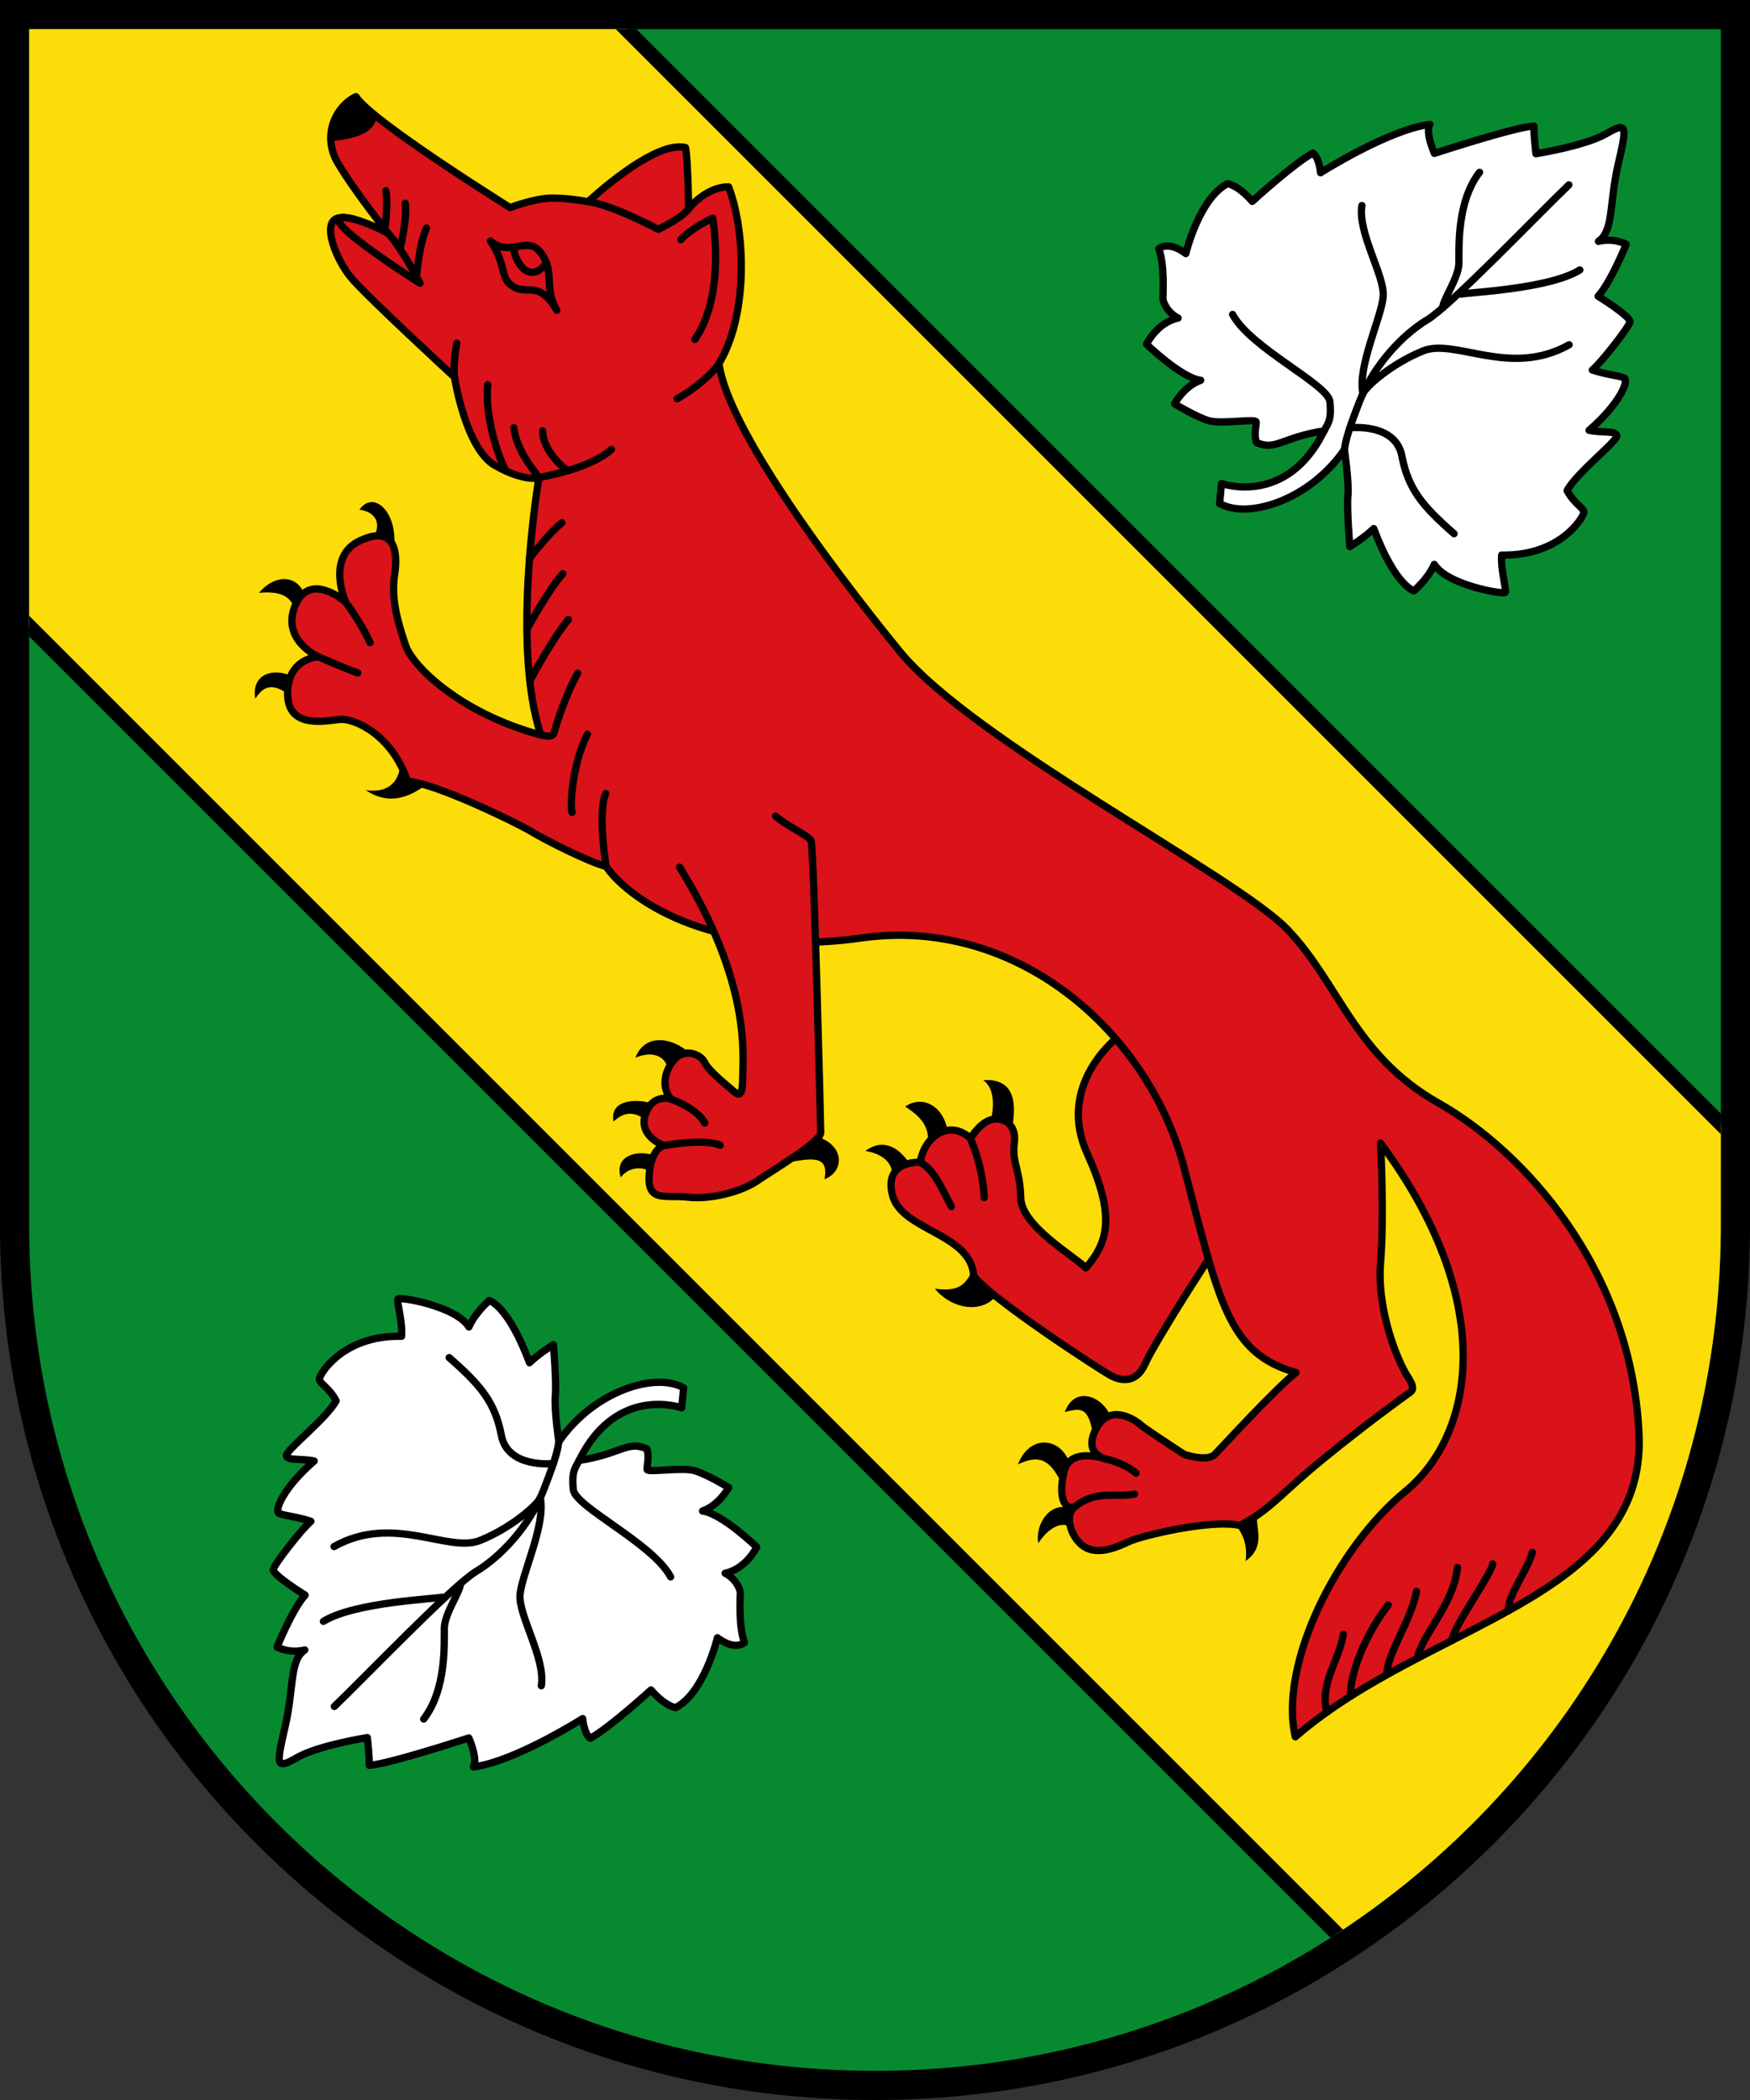 <?xml version="1.0" encoding="UTF-8" standalone="no"?>
<!-- Created with Inkscape (http://www.inkscape.org/) -->

<svg
   xml:space="preserve"
   id="svg11947"
   version="1.1"
   viewBox="0 0 31.75 38.1"
   width="120"
   height="144"
   sodipodi:docname="AUT_Nestelbach_bei_Graz_COA.svg"
   inkscape:version="1.2.1 (9c6d41e410, 2022-07-14)"
   xmlns:inkscape="http://www.inkscape.org/namespaces/inkscape"
   xmlns:sodipodi="http://sodipodi.sourceforge.net/DTD/sodipodi-0.dtd"
   xmlns:xlink="http://www.w3.org/1999/xlink"
   xmlns="http://www.w3.org/2000/svg"
   xmlns:svg="http://www.w3.org/2000/svg"><rect x="0" y="0" width="31.75" height="38.1" fill="#333333" stroke="none"/><sodipodi:namedview
     id="namedview198"
     pagecolor="#ffffff"
     bordercolor="#000000"
     borderopacity="0.25"
     inkscape:showpageshadow="2"
     inkscape:pageopacity="0.0"
     inkscape:pagecheckerboard="0"
     inkscape:deskcolor="#d1d1d1"
     inkscape:document-units="px"
     showgrid="false"
     inkscape:zoom="5.6545157"
     inkscape:cx="28.030694"
     inkscape:cy="61.013183"
     inkscape:window-width="2560"
     inkscape:window-height="1377"
     inkscape:window-x="1912"
     inkscape:window-y="-8"
     inkscape:window-maximized="1"
     inkscape:current-layer="svg11947" /><defs
     id="defs11944"><linearGradient
       id="s_Salbe_Schwarz"
       inkscape:swatch="solid"><stop
         style="stop-color:#000000;stop-opacity:1;"
         offset="0"
         id="stop3747" /></linearGradient><linearGradient
       id="a_Argent_Silber"
       inkscape:swatch="solid"><stop
         style="stop-color:#ffffff;stop-opacity:1;"
         offset="0"
         id="stop3741" /></linearGradient><linearGradient
       id="A_Argent-dark_Silber-dunkel"
       inkscape:swatch="solid"><stop
         style="stop-color:#e7e7e7;stop-opacity:1;"
         offset="0"
         id="stop3735" /></linearGradient><linearGradient
       id="g_Gules_Rot"
       inkscape:swatch="solid"><stop
         style="stop-color:#da121a;stop-opacity:1;"
         offset="0"
         id="stop3729" /></linearGradient><linearGradient
       id="o_Or_Gold"
       inkscape:swatch="solid"><stop
         style="stop-color:#fcdd09;stop-opacity:1;"
         offset="0"
         id="stop3723" /></linearGradient><linearGradient
       id="b_Azure_Blau"
       inkscape:swatch="solid"><stop
         style="stop-color:#0f47af;stop-opacity:1;"
         offset="0"
         id="stop3717" /></linearGradient><linearGradient
       id="B_Bleu-celeste_Hellblau"
       inkscape:swatch="solid"><stop
         style="stop-color:#4d87ca;stop-opacity:1;"
         offset="0"
         id="stop3711" /></linearGradient><linearGradient
       id="B_Bleu-celeste-alt_Hellblau-alt"
       inkscape:swatch="solid"><stop
         style="stop-color:#89c5e3;stop-opacity:1;"
         offset="0"
         id="stop3705" /></linearGradient><linearGradient
       id="v_Vert_Gruen"
       inkscape:swatch="solid"><stop
         style="stop-color:#078930;stop-opacity:1;"
         offset="0"
         id="stop3699" /></linearGradient><linearGradient
       id="c_Carnation_Fleischfarbe"
       inkscape:swatch="solid"><stop
         style="stop-color:#f2a772;stop-opacity:1;"
         offset="0"
         id="stop3693" /></linearGradient><linearGradient
       id="p_Purpure_Purpur"
       inkscape:swatch="solid"><stop
         style="stop-color:#9116a1;stop-opacity:1;"
         offset="0"
         id="stop3687" /></linearGradient><linearGradient
       id="t_Tenne_Braun"
       inkscape:swatch="solid"><stop
         style="stop-color:#9d5333;stop-opacity:1;"
         offset="0"
         id="stop3681" /></linearGradient><linearGradient
       id="C_Cendre_Eisen"
       inkscape:swatch="solid"><stop
         style="stop-color:#999999;stop-opacity:1;"
         offset="0"
         id="stop3675" /></linearGradient><linearGradient
       id="Murray_Maulbeere"
       inkscape:swatch="solid"><stop
         style="stop-color:#630727;stop-opacity:1;"
         offset="0"
         id="stop3669" /></linearGradient><linearGradient
       id="Rose_Rosa"
       inkscape:swatch="solid"><stop
         style="stop-color:#e63d6a;stop-opacity:1;"
         offset="0"
         id="stop2937" /></linearGradient><linearGradient
       id="Orange_Orange"
       inkscape:swatch="solid"><stop
         style="stop-color:#ed5f00;stop-opacity:1;"
         offset="0"
         id="stop2931" /></linearGradient><linearGradient
       id="Buff_Leder"
       inkscape:swatch="solid"><stop
         style="stop-color:#ddc595;stop-opacity:1;"
         offset="0"
         id="stop2925" /></linearGradient><linearGradient
       id="Copper_Kupfer"
       inkscape:swatch="solid"><stop
         style="stop-color:#953d02;stop-opacity:1;"
         offset="0"
         id="stop1435" /></linearGradient><clipPath
       clipPathUnits="userSpaceOnUse"
       id="clipPath2912"><path
         id="path2914"
         style="fill:#078930;fill-opacity:1;stroke-width:0.529;stroke-dasharray:none"
         d="m 0.748,0 13.283,13.283 2.058,2.058 c 5.993,5.993 15.71,5.993 21.702,0 5.993,-5.993 5.993,-15.71 0,-21.702 L 35.734,-8.419 22.451,-21.702 Z"
         inkscape:label="Schild"
         sodipodi:nodetypes="ccsssccc" /></clipPath></defs><g
     inkscape:groupmode="layer"
     id="layer1"
     inkscape:label="Wappen"
     style="fill:#0f47af;opacity:1"><path
       d="M 2e-7,3.1e-6 V 22.225 c 0,8.767 7.108,15.875 15.875,15.875 8.767,0 15.875,-7.108 15.875,-15.875 V 3.1e-6 Z"
       id="path11658"
       style="stroke-width:0.265;fill:#000000"
       inkscape:label="Schildrand"
       sodipodi:nodetypes="cssscc" /><path
       id="rect11660"
       style="fill:#078930;fill-opacity:1;stroke-width:0.529;stroke-dasharray:none"
       d="M 0.529,0.529 V 19.315 22.225 c 0,8.475 6.871,15.346 15.346,15.346 8.475,0 15.346,-6.871 15.346,-15.346 V 19.315 0.529 Z"
       inkscape:label="Schild"
       sodipodi:nodetypes="ccsssccc" /><rect
       style="opacity:1;fill:#fcdd09;stroke:#000000;stroke-width:0.265;stroke-dasharray:none"
       id="rect999"
       width="46.386"
       height="15.316"
       x="2.3334524e-06"
       y="-7.658"
       transform="rotate(45)"
       clip-path="url(#clipPath2912)" /><g
       id="g2105"
       transform="translate(0.067,-1.091)"><path
         style="opacity:1;fill:#ffffff;stroke:#000000;stroke-width:0.132;stroke-linejoin:round;stroke-dasharray:none"
         d="m 23.957,8.908 c -0.766,0.117 -0.877,0.368 -1.228,0.211 -0.053,-0.14 0,-0.31 -0.006,-0.374 -0.006,-0.064 -0.638,0.047 -0.866,-0.023 -0.228,-0.07 -0.614,-0.304 -0.614,-0.304 0,0 0.164,-0.316 0.474,-0.427 -0.357,-0.047 -0.983,-0.655 -0.983,-0.655 0,0 0.187,-0.392 0.573,-0.474 -0.193,-0.099 -0.275,-0.287 -0.275,-0.357 0,-0.07 0.035,-0.608 -0.076,-0.901 0.199,-0.152 0.491,0.088 0.491,0.088 0,0 0.24,-1.006 0.76,-1.269 0.228,0.053 0.445,0.322 0.445,0.322 0,0 0.749,-0.684 1.1,-0.877 0.117,0.082 0.14,0.357 0.14,0.357 0,0 1.234,-0.784 1.983,-0.877 -0.088,0.146 0.082,0.526 0.082,0.526 0,0 1.462,-0.48 1.807,-0.497 -0.006,0.164 0.035,0.503 0.035,0.503 0,0 0.889,-0.14 1.275,-0.363 0.386,-0.222 0.38,-0.146 0.216,0.561 -0.164,0.708 -0.076,1.199 -0.357,1.392 0.287,-0.07 0.503,0.053 0.503,0.053 0,0 -0.275,0.684 -0.509,0.942 0.316,0.199 0.567,0.386 0.579,0.456 0.012,0.07 -0.532,0.76 -0.684,0.883 0.257,0.088 0.491,0.099 0.579,0.146 0.088,0.047 -0.076,0.462 -0.638,0.948 0.252,0.053 0.491,0 0.503,0.099 0.012,0.099 -0.731,0.673 -0.901,0.994 0.123,0.234 0.292,0.31 0.304,0.386 0.012,0.076 -0.415,0.807 -1.491,0.784 -0.023,0.263 0.094,0.638 0.064,0.678 -0.029,0.041 -1.053,-0.129 -1.287,-0.509 -0.105,0.252 -0.368,0.48 -0.368,0.48 0,0 -0.339,-0.082 -0.731,-1.129 -0.158,0.158 -0.433,0.328 -0.433,0.328 0,0 -0.058,-0.673 -0.035,-0.924 0.023,-0.252 -0.064,-0.836 -0.064,-0.836 -0.632,0.918 -1.749,1.269 -2.264,0.977 l 0.035,-0.363 c 0,0 1.181,0.427 1.86,-0.953 z"
         id="path1878"
         sodipodi:nodetypes="cccsccccsccccccccccsscccccscccccsccccscccc" /><path
         style="opacity:1;fill:#ffffff;stroke:#000000;stroke-width:0.132;stroke-linecap:round;stroke-linejoin:round;stroke-dasharray:none"
         d="m 22.296,6.796 c 0.328,0.614 1.737,1.269 1.766,1.585 0.029,0.316 -0.018,0.363 -0.105,0.526"
         id="path2030" /><path
         style="opacity:1;fill:#ffffff;stroke:#000000;stroke-width:0.132;stroke-linecap:round;stroke-linejoin:round;stroke-dasharray:none"
         d="m 28.397,4.445 c -0.567,0.544 -2.152,2.199 -2.574,2.451 -0.421,0.252 -0.953,0.795 -1.217,1.462 -0.263,0.667 -0.265,0.79 -0.281,0.889"
         id="path2032"
         sodipodi:nodetypes="cssc" /><path
         style="opacity:1;fill:#ffffff;stroke:#000000;stroke-width:0.132;stroke-linecap:round;stroke-linejoin:round;stroke-dasharray:none"
         d="m 24.642,4.82 c -0.082,0.491 0.415,1.272 0.386,1.649 -0.029,0.377 -0.471,1.273 -0.367,1.763"
         id="path2034" /><path
         style="opacity:1;fill:#ffffff;stroke:#000000;stroke-width:0.132;stroke-linecap:round;stroke-linejoin:round;stroke-dasharray:none"
         d="M 26.776,4.217 C 26.361,4.753 26.405,5.587 26.402,5.861 26.399,6.134 26.109,6.526 26.108,6.676"
         id="path2036"
         sodipodi:nodetypes="czc" /><path
         style="opacity:1;fill:#ffffff;stroke:#000000;stroke-width:0.132;stroke-linecap:round;stroke-linejoin:round;stroke-dasharray:none"
         d="M 28.595,5.989 C 28.034,6.34 26.535,6.397 26.442,6.428"
         id="path2038" /><path
         style="opacity:1;fill:#ffffff;stroke:#000000;stroke-width:0.132;stroke-linecap:round;stroke-linejoin:round;stroke-dasharray:none"
         d="M 28.402,7.346 C 27.332,7.949 26.332,7.223 25.753,7.457 25.174,7.691 24.714,8.105 24.66,8.232"
         id="path2040"
         sodipodi:nodetypes="csc" /><path
         style="opacity:1;fill:#ffffff;stroke:#000000;stroke-width:0.132;stroke-linecap:round;stroke-linejoin:round;stroke-dasharray:none"
         d="M 26.314,10.774 C 25.747,10.277 25.484,9.972 25.367,9.364 25.25,8.756 24.424,8.853 24.424,8.853"
         id="path2042" /></g><use
       x="0"
       y="0"
       xlink:href="#g2105"
       id="use2107"
       transform="rotate(180,17.265,17.157)" /><g
       id="g2797"
       transform="translate(0.655,-0.623)"><g
         id="g2740"><path
           style="opacity:1;fill:#000000;stroke:none;stroke-width:0.132;stroke-linecap:round;stroke-linejoin:round;stroke-dasharray:none"
           d="M 6.494,10.57 C 6.568,9.909 6.12,9.506 5.866,9.87 6.109,9.903 6.274,10.064 6.138,10.348"
           id="path2692"
           sodipodi:nodetypes="ccc" /><path
           style="opacity:1;fill:#000000;stroke:none;stroke-width:0.132;stroke-linecap:round;stroke-linejoin:round;stroke-dasharray:none"
           d="m 4.859,11.384 c -0.142,-0.344 -0.545,-0.333 -0.816,-0.005 0.314,-0.029 0.557,0.019 0.639,0.277"
           id="path2694"
           sodipodi:nodetypes="ccc" /><path
           style="opacity:1;fill:#000000;stroke:none;stroke-width:0.132;stroke-linecap:round;stroke-linejoin:round;stroke-dasharray:none"
           d="m 4.621,12.886 c -0.29,-0.146 -0.723,-0.053 -0.644,0.413 0.157,-0.246 0.319,-0.271 0.586,-0.092"
           id="path2696"
           sodipodi:nodetypes="ccc" /><path
           style="opacity:1;fill:#000000;stroke:none;stroke-width:0.132;stroke-linecap:round;stroke-linejoin:round;stroke-dasharray:none"
           d="m 6.61,14.498 c -0.036,0.347 -0.255,0.514 -0.629,0.461 0.468,0.319 0.877,0.063 1.085,-0.093"
           id="path2698" /><path
           style="opacity:1;fill:#000000;stroke:none;stroke-width:0.132;stroke-linecap:round;stroke-linejoin:round;stroke-dasharray:none"
           d="m 11.859,19.729 c -0.357,-0.314 -0.825,-0.34 -0.986,0.084 0.368,-0.158 0.583,0.032 0.583,0.225"
           id="path2700" /><path
           style="opacity:1;fill:#000000;stroke:none;stroke-width:0.132;stroke-linecap:round;stroke-linejoin:round;stroke-dasharray:none"
           d="m 11.173,20.642 c -0.3,-0.095 -0.773,-0.063 -0.697,0.329 0.213,-0.196 0.378,-0.167 0.561,-0.047"
           id="path2702"
           sodipodi:nodetypes="ccc" /><path
           style="opacity:1;fill:#000000;stroke:none;stroke-width:0.132;stroke-linecap:round;stroke-linejoin:round;stroke-dasharray:none"
           d="m 11.21,21.583 c -0.337,-0.11 -0.723,0.026 -0.603,0.401 0.152,-0.202 0.415,-0.194 0.523,-0.103"
           id="path2704" /><path
           style="opacity:1;fill:#000000;stroke:none;stroke-width:0.132;stroke-linecap:round;stroke-linejoin:round;stroke-dasharray:none"
           d="m 13.582,21.723 c 0.453,-0.078 0.813,-0.17 0.721,0.295 0.355,-0.137 0.376,-0.594 -0.107,-0.765"
           id="path2706" /><path
           style="opacity:1;fill:#000000;stroke:none;stroke-width:0.132;stroke-linecap:round;stroke-linejoin:round;stroke-dasharray:none"
           d="m 15.843,21.729 c -0.177,-0.272 -0.464,-0.471 -0.797,-0.225 0.333,0.056 0.504,0.233 0.486,0.468"
           id="path2708" /><path
           style="opacity:1;fill:#000000;stroke:none;stroke-width:0.132;stroke-linecap:round;stroke-linejoin:round;stroke-dasharray:none"
           d="m 16.535,21.13 c -0.075,-0.439 -0.451,-0.648 -0.768,-0.431 0.227,0.148 0.45,0.33 0.411,0.663"
           id="path2710"
           sodipodi:nodetypes="ccc" /><path
           style="opacity:1;fill:#000000;stroke:none;stroke-width:0.132;stroke-linecap:round;stroke-linejoin:round;stroke-dasharray:none"
           d="m 17.708,21.09 c 0.072,-0.402 0.078,-0.911 -0.524,-0.87 0.257,0.19 0.164,0.617 0.14,0.719"
           id="path2712" /><path
           style="opacity:1;fill:#000000;stroke:none;stroke-width:0.132;stroke-linecap:round;stroke-linejoin:round;stroke-dasharray:none"
           d="m 17.409,24.143 c -0.257,0.311 -0.793,0.237 -1.103,-0.139 0.45,0.061 0.557,-0.085 0.687,-0.342"
           id="path2714"
           sodipodi:nodetypes="ccc" /><path
           style="opacity:1;fill:#000000;stroke:none;stroke-width:0.132;stroke-linecap:round;stroke-linejoin:round;stroke-dasharray:none"
           d="m 19.487,26.305 c -0.147,-0.354 -0.648,-0.549 -0.823,-0.064 0.295,-0.073 0.428,-0.101 0.514,0.426"
           id="path2716"
           sodipodi:nodetypes="ccc" /><path
           style="opacity:1;fill:#000000;stroke:none;stroke-width:0.132;stroke-linecap:round;stroke-linejoin:round;stroke-dasharray:none"
           d="m 18.742,27.144 c -0.169,-0.446 -0.718,-0.502 -0.929,0.048 0.45,-0.219 0.609,-0.012 0.799,0.349"
           id="path2718" /><path
           style="opacity:1;fill:#000000;stroke:none;stroke-width:0.132;stroke-linecap:round;stroke-linejoin:round;stroke-dasharray:none"
           d="m 18.779,27.999 c -0.349,-0.155 -0.656,0.24 -0.598,0.623 0.216,-0.325 0.463,-0.395 0.587,-0.285"
           id="path2720" /><path
           style="opacity:1;fill:#000000;stroke:none;stroke-width:0.132;stroke-linecap:round;stroke-linejoin:round;stroke-dasharray:none"
           d="m 22.152,28.112 c -0.029,0.232 0.164,0.571 -0.207,0.832 0.038,-0.322 -0.067,-0.494 -0.175,-0.659"
           id="path2722"
           sodipodi:nodetypes="ccc" /></g><path
         style="opacity:1;fill:#da121a;stroke:#000000;stroke-width:0.132;stroke-linecap:round;stroke-linejoin:round;stroke-dasharray:none"
         d="m 20.226,19.05 c -0.842,0.38 -1.673,1.363 -1.158,2.497 0.515,1.135 0.386,1.61 -0.023,2.08 -0.199,-0.209 -1.17,-0.758 -1.181,-1.273 -0.012,-0.515 -0.164,-0.643 -0.117,-0.994 0.047,-0.351 -0.211,-0.48 -0.421,-0.421 -0.211,0.058 -0.374,0.339 -0.374,0.339 0,0 -0.235,-0.257 -0.55,-0.105 -0.315,0.152 -0.362,0.538 -0.362,0.538 0,0 -0.667,-0.047 -0.503,0.597 0.164,0.643 1.427,0.69 1.474,1.462 0.269,0.386 2.293,1.708 2.492,1.813 0.199,0.105 0.468,0.129 0.62,-0.222 0.152,-0.351 1.427,-2.386 1.568,-2.457 l -1.462,-3.854 z"
         id="path2186"
         sodipodi:nodetypes="cscssscscscssccc" /><path
         style="opacity:1;fill:#da121a;stroke:#000000;stroke-width:0.132;stroke-linecap:round;stroke-linejoin:round;stroke-dasharray:none"
         d="m 24.39,21.36 c 2.141,2.889 1.708,5.287 0.456,6.317 -1.252,1.029 -2.304,3.147 -2,4.457 2.398,-2.082 6.375,-2.49 6.235,-5.498 -0.14,-3.008 -2.106,-5.135 -3.638,-6.001 -1.532,-0.866 -1.809,-2.188 -2.749,-3.158 -0.94,-0.971 -5.697,-3.404 -7.03,-5.042 -1.334,-1.638 -3.123,-4.071 -3.275,-5.217 0.526,-0.866 0.491,-2.375 0.175,-3.205 -0.421,0 -0.725,0.398 -0.725,0.398 0,0 -0.012,-0.912 -0.058,-1.111 -0.573,-0.14 -1.766,0.983 -1.766,0.983 0,0 -0.491,-0.094 -0.784,-0.058 -0.292,0.035 -0.632,0.164 -0.632,0.164 0,0 -2.515,-1.568 -2.796,-2.012 -0.351,0.164 -0.632,0.69 -0.328,1.205 0.304,0.515 0.912,1.275 0.912,1.275 0,0 -0.678,-0.374 -0.936,-0.269 -0.257,0.105 -0.012,0.737 0.257,1.065 0.269,0.328 1.883,1.813 1.883,1.813 0,0 0.199,1.298 0.737,1.603 0.538,0.304 0.795,0.222 0.795,0.222 0,0 -0.515,3.018 0.035,4.667 C 7.709,13.57 6.832,12.716 6.703,12.33 6.574,11.944 6.434,11.499 6.504,11.054 6.574,10.61 6.492,10.142 5.872,10.435 c -0.62,0.292 -0.257,1.111 -0.257,1.111 0,0 -0.643,-0.573 -0.912,0.058 -0.269,0.632 0.421,0.936 0.421,0.936 0,0 -0.561,0.012 -0.561,0.667 0,0.655 0.702,0.491 0.948,0.468 0.246,-0.023 0.936,0.257 1.228,1.123 0.48,0.023 1.977,0.749 2.246,0.912 0.269,0.164 1.088,0.573 1.357,0.632 0.328,0.503 1.813,1.696 4.632,1.298 2.819,-0.398 5.206,1.708 5.849,4.153 0.643,2.445 0.795,3.381 2.035,3.732 -0.398,0.316 -1.334,1.345 -1.474,1.486 -0.14,0.14 -0.55,0 -0.55,0 0,0 -0.69,-0.445 -0.795,-0.538 -0.105,-0.094 -0.561,-0.398 -0.807,0.07 -0.246,0.468 0.175,0.55 0.175,0.55 0,0 -0.655,-0.234 -0.76,0.234 -0.105,0.468 0.012,0.702 0.199,0.632 -0.222,0.187 -0.035,0.632 0.211,0.749 0.246,0.117 0.55,-0.012 0.772,-0.117 0.222,-0.105 1.486,-0.409 2.012,-0.292 0.55,-0.281 0.749,-0.585 1.509,-1.205 0.76,-0.62 1.439,-1.111 1.521,-1.17 0.082,-0.058 0.175,-0.082 0.012,-0.328 -0.164,-0.246 -0.561,-1.181 -0.491,-2.059 0.07,-0.877 0,-2.176 0,-2.176 z"
         id="path2242" /><path
         style="opacity:1;fill:#da121a;stroke:#000000;stroke-width:0.132;stroke-linecap:round;stroke-linejoin:round;stroke-dasharray:none"
         d="m 13.417,15.43 c 0.211,0.187 0.597,0.351 0.643,0.445 0.047,0.094 0.175,5.135 0.175,5.299 0,0.164 -0.866,0.678 -1.158,0.877 -0.292,0.199 -0.854,0.339 -1.252,0.292 -0.398,-0.047 -0.737,0.105 -0.702,-0.398 0.035,-0.503 0.269,-0.538 0.269,-0.538 0,0 -0.468,-0.164 -0.339,-0.561 0.129,-0.398 0.468,-0.281 0.468,-0.281 0,0 -0.234,-0.234 -0.023,-0.608 0.211,-0.374 0.561,-0.211 0.632,-0.058 0.07,0.152 0.409,0.421 0.503,0.503 0.094,0.082 0.187,0.168 0.187,-0.222 -1e-6,-0.398 0.164,-1.708 -1.146,-3.825"
         id="path2244"
         sodipodi:nodetypes="cssssscscssssc" /><path
         style="opacity:1;fill:none;stroke:#000000;stroke-width:0.132;stroke-linecap:round;stroke-linejoin:round;stroke-dasharray:none"
         d="m 11.838,4.41 c -0.11,0.164 -0.55,0.374 -0.55,0.374 0,0 -0.831,-0.445 -1.275,-0.503"
         id="path2304"
         sodipodi:nodetypes="ccc" /><path
         style="opacity:1;fill:none;stroke:#000000;stroke-width:0.132;stroke-linecap:round;stroke-linejoin:round;stroke-dasharray:none"
         d="m 11.696,4.971 c 0.208,-0.223 0.579,-0.389 0.579,-0.389 0,0 0.248,1.373 -0.323,2.2"
         id="path2360" /><path
         style="opacity:1;fill:none;stroke:#000000;stroke-width:0.132;stroke-linecap:round;stroke-linejoin:round;stroke-dasharray:none"
         d="M 11.63,7.858 C 11.949,7.683 12.302,7.375 12.388,7.218"
         id="path2362"
         sodipodi:nodetypes="cc" /><path
         style="opacity:1;fill:none;stroke:#000000;stroke-width:0.132;stroke-linecap:round;stroke-linejoin:round;stroke-dasharray:none"
         d="M 10.439,8.776 C 10.075,9.107 9.309,9.249 9.124,9.288"
         id="path2364"
         sodipodi:nodetypes="cc" /><path
         style="opacity:1;fill:none;stroke:#000000;stroke-width:0.132;stroke-linecap:round;stroke-linejoin:round;stroke-dasharray:none"
         d="m 6.387,4.855 c 0.252,0.275 0.579,0.907 0.579,0.907 0,0 -2.249,-1.415 -1.195,-1.163"
         id="path2366" /><path
         style="opacity:1;fill:none;stroke:#000000;stroke-width:0.132;stroke-linecap:round;stroke-linejoin:round;stroke-dasharray:none"
         d="M 7.083,4.761 C 6.949,5.053 6.902,5.641 6.902,5.641"
         id="path2370" /><path
         style="opacity:1;fill:none;stroke:#000000;stroke-width:0.132;stroke-linecap:round;stroke-linejoin:round;stroke-dasharray:none"
         d="M 6.697,4.311 C 6.738,4.591 6.602,5.14 6.602,5.14"
         id="path2372" /><path
         style="opacity:1;fill:none;stroke:#000000;stroke-width:0.132;stroke-linecap:round;stroke-linejoin:round;stroke-dasharray:none"
         d="M 6.346,4.083 C 6.387,4.311 6.334,4.725 6.334,4.725"
         id="path2374" /><path
         style="opacity:1;fill:none;stroke:#000000;stroke-width:0.132;stroke-linecap:round;stroke-linejoin:round;stroke-dasharray:none"
         d="M 7.633,6.849 C 7.592,7.054 7.572,7.351 7.592,7.463"
         id="path2376" /><path
         style="opacity:1;fill:none;stroke:#000000;stroke-width:0.132;stroke-linecap:round;stroke-linejoin:round;stroke-dasharray:none"
         d="m 8.194,7.604 c -0.053,0.538 0.157,1.227 0.327,1.561"
         id="path2378" /><path
         style="opacity:1;fill:none;stroke:#000000;stroke-width:0.132;stroke-linecap:round;stroke-linejoin:round;stroke-dasharray:none"
         d="M 8.668,8.384 C 8.715,8.791 9.019,9.142 9.124,9.288"
         id="path2380" /><path
         style="opacity:1;fill:none;stroke:#000000;stroke-width:0.132;stroke-linecap:round;stroke-linejoin:round;stroke-dasharray:none"
         d="m 9.19,8.44 c 0,0.322 0.329,0.651 0.46,0.721"
         id="path2382" /><path
         style="opacity:1;fill:none;stroke:#000000;stroke-width:0.132;stroke-linecap:round;stroke-linejoin:round;stroke-dasharray:none"
         d="M 9.54,10.107 C 9.317,10.282 8.953,10.749 8.953,10.749"
         id="path2384" /><path
         style="opacity:1;fill:none;stroke:#000000;stroke-width:0.132;stroke-linecap:round;stroke-linejoin:round;stroke-dasharray:none"
         d="M 9.557,11.031 C 9.282,11.341 8.906,12.038 8.906,12.038"
         id="path2386" /><path
         style="opacity:1;fill:none;stroke:#000000;stroke-width:0.132;stroke-linecap:round;stroke-linejoin:round;stroke-dasharray:none"
         d="M 9.657,11.862 C 9.329,12.265 8.959,12.976 8.959,12.976"
         id="path2388" /><path
         style="opacity:1;fill:none;stroke:#000000;stroke-width:0.132;stroke-linecap:round;stroke-linejoin:round;stroke-dasharray:none"
         d="m 9.826,12.838 c -0.257,0.456 -0.433,1.088 -0.433,1.088 0,0 -0.014,0.092 -0.234,0.029"
         id="path2390"
         sodipodi:nodetypes="ccc" /><path
         style="opacity:1;fill:none;stroke:#000000;stroke-width:0.132;stroke-linecap:round;stroke-linejoin:round;stroke-dasharray:none"
         d="M 10.002,13.944 C 9.723,14.5 9.684,15.245 9.723,15.363"
         id="path2392" /><path
         style="opacity:1;fill:none;stroke:#000000;stroke-width:0.132;stroke-linecap:round;stroke-linejoin:round;stroke-dasharray:none"
         d="m 10.335,15.02 c -0.152,0.343 0.006,1.322 0.006,1.322"
         id="path2394" /><path
         style="opacity:1;fill:none;stroke:#000000;stroke-width:0.132;stroke-linecap:round;stroke-linejoin:round;stroke-dasharray:none"
         d="M 6.06,12.283 C 5.89,11.914 5.615,11.546 5.615,11.546"
         id="path2472" /><path
         style="opacity:1;fill:none;stroke:#000000;stroke-width:0.132;stroke-linecap:round;stroke-linejoin:round;stroke-dasharray:none"
         d="M 5.837,12.833 C 5.549,12.727 5.124,12.54 5.124,12.54"
         id="path2474" /><path
         style="opacity:1;fill:none;stroke:#000000;stroke-width:0.132;stroke-linecap:round;stroke-linejoin:round;stroke-dasharray:none"
         d="m 12.411,21.401 c -0.304,-0.129 -1.018,0.006 -1.018,0.006"
         id="path2476" /><path
         style="opacity:1;fill:none;stroke:#000000;stroke-width:0.132;stroke-linecap:round;stroke-linejoin:round;stroke-dasharray:none"
         d="M 12.131,20.998 C 11.996,20.729 11.522,20.565 11.522,20.565"
         id="path2478" /><path
         style="opacity:1;fill:none;stroke:#000000;stroke-width:0.132;stroke-linecap:round;stroke-linejoin:round;stroke-dasharray:none"
         d="M 16.605,22.513 C 16.4,22.121 16.278,21.834 16.038,21.711"
         id="path2480" /><path
         style="opacity:1;fill:none;stroke:#000000;stroke-width:0.132;stroke-linecap:round;stroke-linejoin:round;stroke-dasharray:none"
         d="m 17.202,22.351 c -0.029,-0.599 -0.252,-1.073 -0.252,-1.073"
         id="path2482" /><path
         style="opacity:1;fill:none;stroke:#000000;stroke-width:0.132;stroke-linecap:round;stroke-linejoin:round;stroke-dasharray:none"
         d="m 19.957,27.35 c -0.228,-0.193 -0.55,-0.257 -0.55,-0.257"
         id="path2484" /><path
         style="opacity:1;fill:none;stroke:#000000;stroke-width:0.132;stroke-linecap:round;stroke-linejoin:round;stroke-dasharray:none"
         d="m 19.927,27.73 c -0.368,0.07 -0.684,-0.082 -1.082,0.228"
         id="path2486" /><path
         style="opacity:1;fill:none;stroke:#000000;stroke-width:0.132;stroke-linecap:round;stroke-linejoin:round;stroke-dasharray:none"
         d="m 23.717,30.274 c -0.07,0.462 -0.438,0.896 -0.298,1.411"
         id="path2488" /><path
         style="opacity:1;fill:none;stroke:#000000;stroke-width:0.132;stroke-linecap:round;stroke-linejoin:round;stroke-dasharray:none"
         d="m 24.53,29.742 c -0.421,0.544 -0.699,1.266 -0.683,1.656"
         id="path2490" /><path
         style="opacity:1;fill:none;stroke:#000000;stroke-width:0.132;stroke-linecap:round;stroke-linejoin:round;stroke-dasharray:none"
         d="m 25.045,29.496 c -0.099,0.532 -0.55,1.157 -0.538,1.511"
         id="path2492" /><path
         style="opacity:1;fill:none;stroke:#000000;stroke-width:0.132;stroke-linecap:round;stroke-linejoin:round;stroke-dasharray:none"
         d="m 25.788,29.063 c -0.076,0.69 -0.654,1.224 -0.725,1.644"
         id="path2494" /><path
         style="opacity:1;fill:none;stroke:#000000;stroke-width:0.132;stroke-linecap:round;stroke-linejoin:round;stroke-dasharray:none"
         d="m 26.426,28.997 c -0.012,0.171 -0.705,1.119 -0.741,1.391"
         id="path2496" /><path
         style="opacity:1;fill:none;stroke:#000000;stroke-width:0.132;stroke-linecap:round;stroke-linejoin:round;stroke-dasharray:none"
         d="m 27.145,28.788 c -0.07,0.292 -0.459,0.8 -0.431,1.058"
         id="path2498" /><path
         style="opacity:1;fill:none;stroke:#000000;stroke-width:0.132;stroke-linecap:round;stroke-linejoin:round;stroke-dasharray:none"
         d="M 9.446,6.253 C 9.215,5.851 9.402,5.592 9.19,5.255 8.931,4.84 8.623,5.318 8.243,4.996 8.51,5.375 8.432,5.628 8.587,5.769 8.89,6.045 9.086,5.641 9.446,6.253 Z"
         id="path2590"
         sodipodi:nodetypes="cscsc" /><path
         style="opacity:1;fill:none;stroke:#000000;stroke-width:0.132;stroke-linecap:round;stroke-linejoin:round;stroke-dasharray:none"
         d="M 8.663,5.107 C 8.665,5.319 8.928,5.823 9.26,5.397"
         id="path2592" /><path
         id="path2594"
         style="opacity:1;fill:#000000;stroke:none;stroke-width:0.132;stroke-linecap:round;stroke-linejoin:round;stroke-dasharray:none"
         d="M 5.802,2.375 C 5.542,2.496 5.32,2.817 5.347,3.185 5.922,3.131 6.136,2.986 6.182,2.74 c 3.01e-5,-1.621e-4 -3e-5,-3.544e-4 0,-5.167e-4 C 5.995,2.589 5.856,2.46 5.802,2.375 Z" /></g></g></svg>
